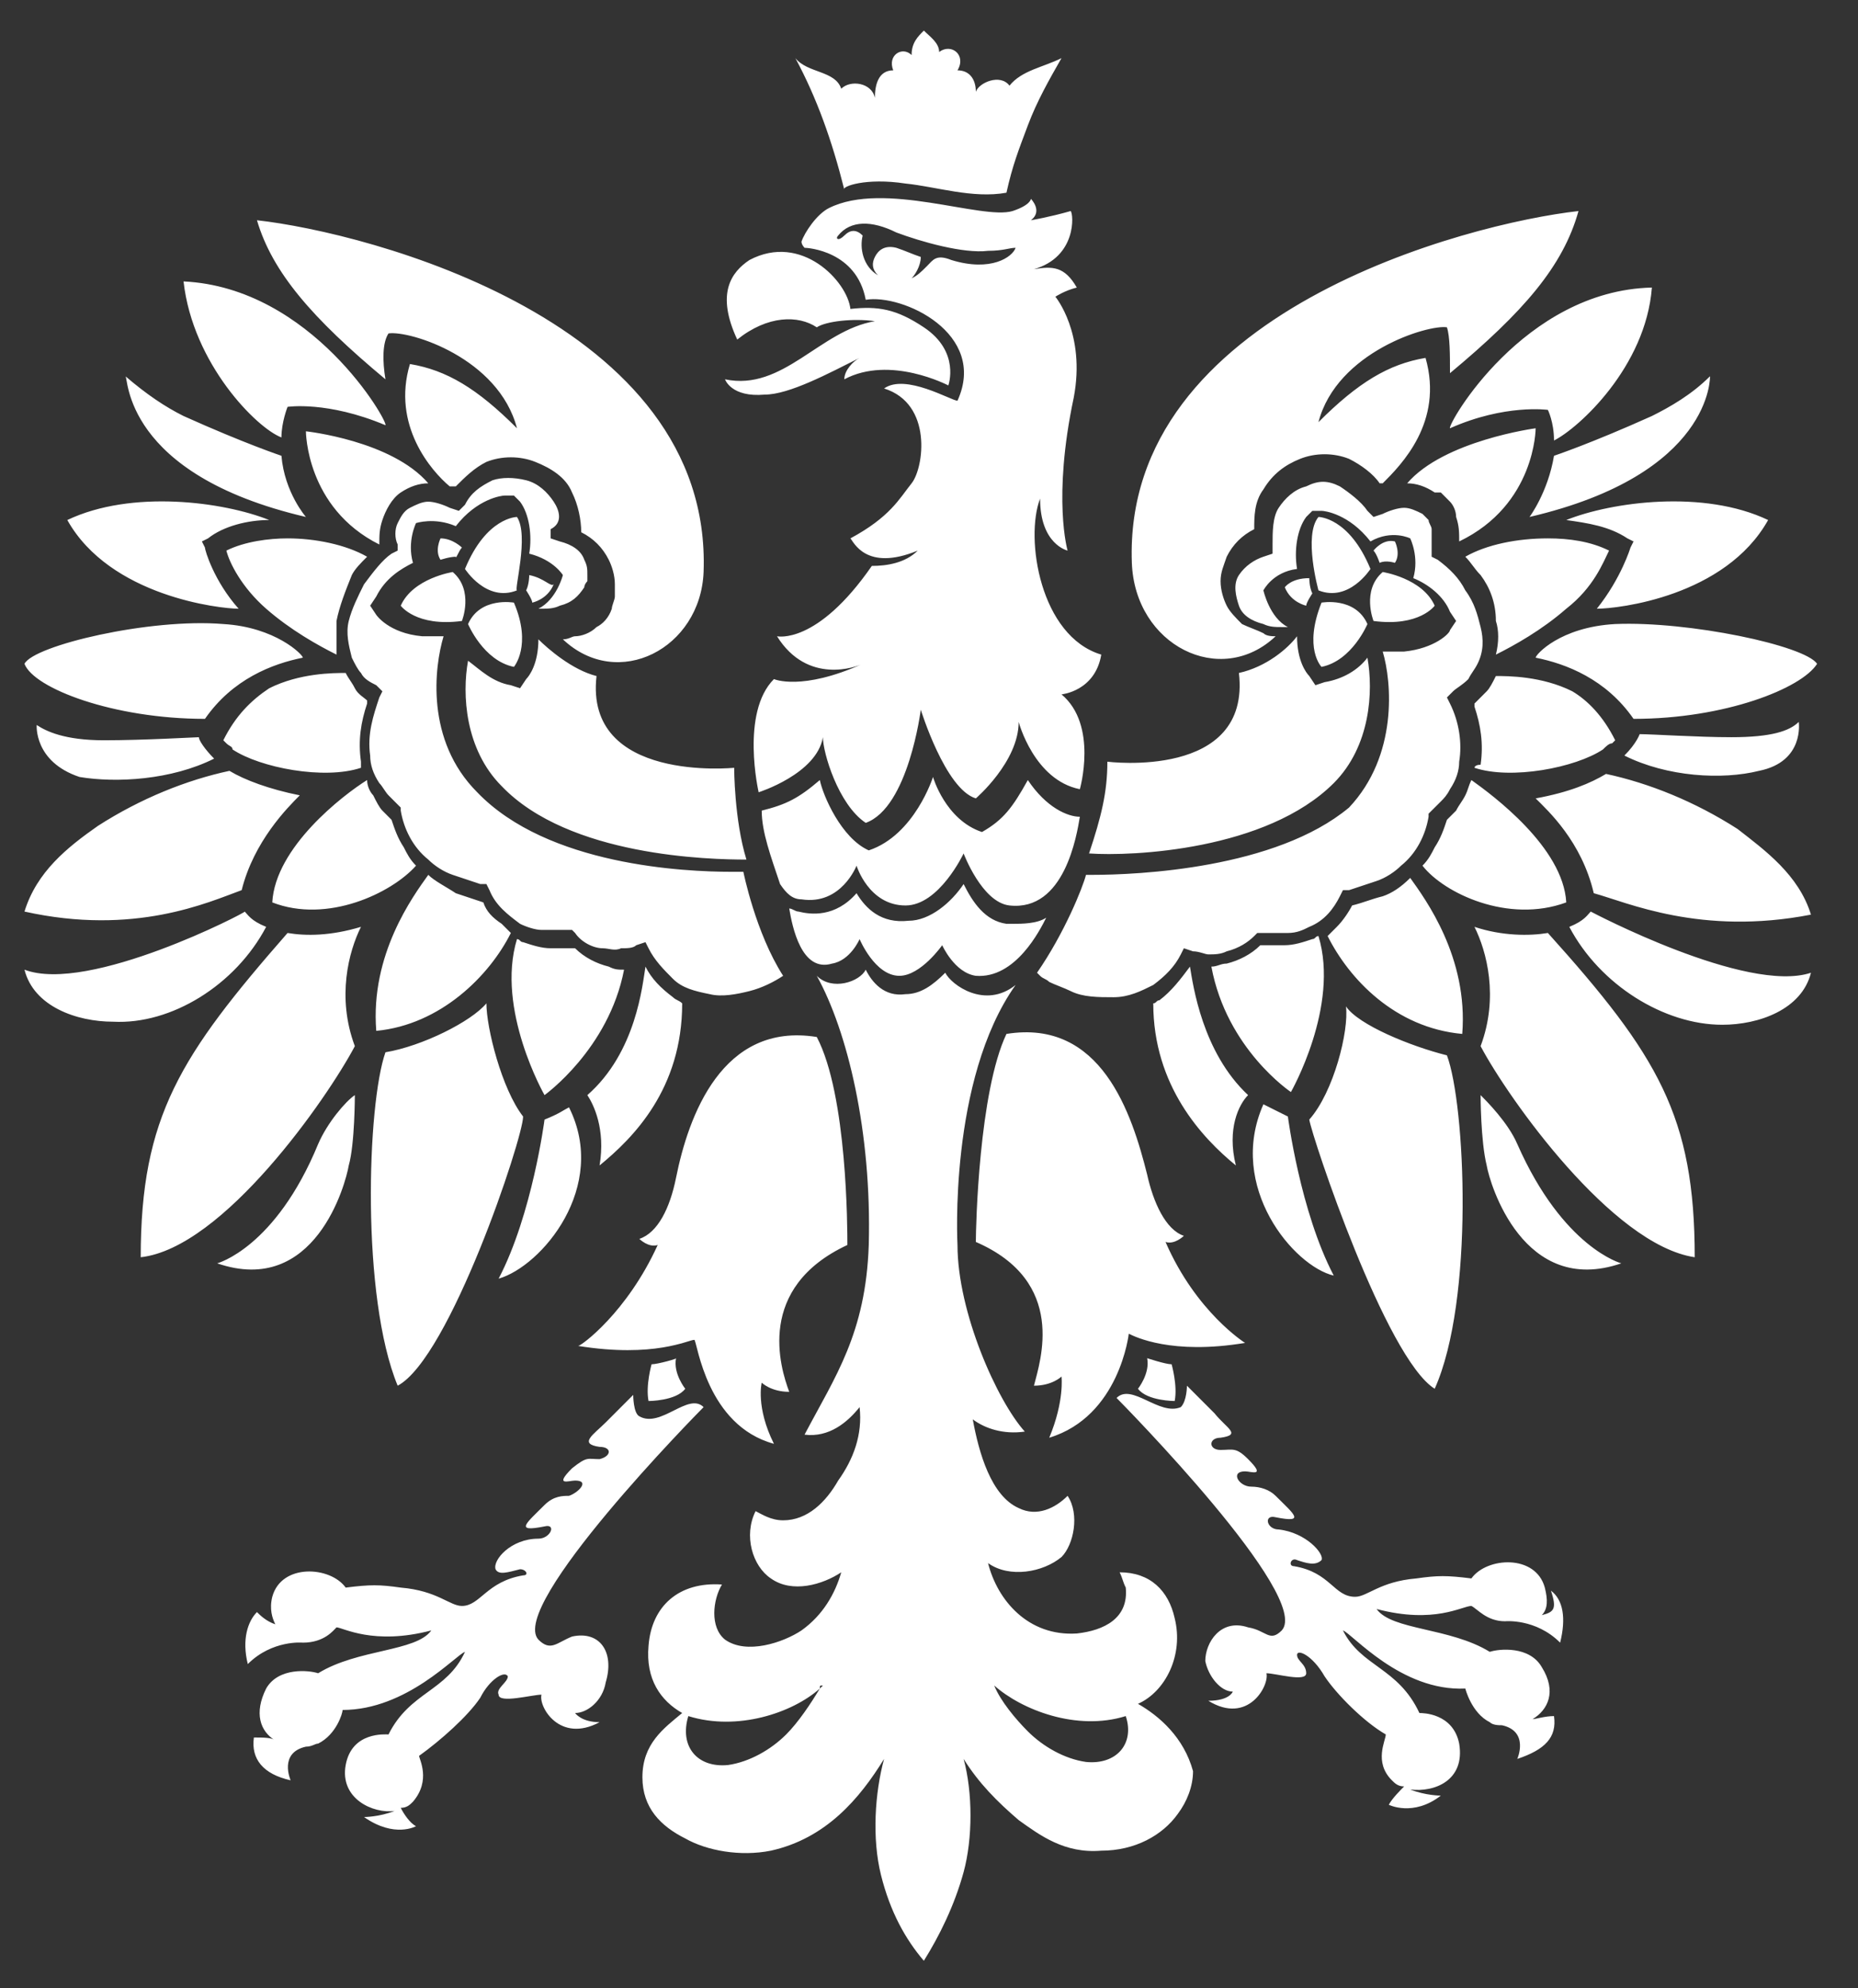 <svg width="57" height="61" viewBox="0 0 57 61" fill="none" xmlns="http://www.w3.org/2000/svg">
<rect x="0" y="0" width="57" height="61" fill="#333333" stroke="none"/>
<path d="M40.917 24.025C42.043 22.898 42.137 21.209 41.95 20.177C41.668 20.552 41.199 20.834 40.636 20.928L40.354 21.022L40.166 20.74C40.072 20.646 39.791 20.271 39.791 19.52C39.509 19.895 38.852 20.459 38.008 20.646C38.383 23.931 33.972 23.368 33.972 23.368C33.972 24.306 33.785 25.057 33.41 26.183C34.723 26.277 38.852 26.089 40.917 24.025ZM39.134 19.52C39.04 19.52 38.852 19.52 38.759 19.426C38.571 19.332 38.289 19.238 38.102 19.145C37.914 18.957 37.726 18.769 37.633 18.582C37.539 18.394 37.445 18.112 37.445 17.831C37.445 17.549 37.539 17.362 37.633 17.08C37.82 16.705 38.102 16.423 38.477 16.235C38.477 15.86 38.477 15.391 38.759 15.015C39.04 14.546 39.416 14.265 39.885 14.077C40.354 13.889 40.917 13.889 41.386 14.077C41.762 14.265 42.137 14.546 42.325 14.828H42.419C42.982 14.265 44.296 12.951 43.733 10.98C42.606 11.168 41.668 11.731 40.448 12.951C41.011 10.792 43.826 9.948 44.389 10.042C44.483 10.323 44.483 10.886 44.483 11.449C46.736 9.572 47.956 8.165 48.425 6.475C45.046 6.851 34.442 9.572 34.723 17.268C34.817 19.802 37.445 21.115 39.134 19.52ZM41.48 27.779C41.386 27.966 41.199 28.248 41.011 28.435C40.917 28.529 40.823 28.623 40.729 28.717C41.386 30.031 42.794 31.532 44.859 31.72C45.046 29.374 43.733 27.591 43.263 26.934C42.982 27.215 42.7 27.403 42.419 27.497C42.043 27.591 41.856 27.685 41.48 27.779ZM44.483 13.139C46.172 12.388 47.486 12.575 47.486 12.575C47.486 12.575 47.674 12.951 47.674 13.514C48.425 13.139 50.489 11.262 50.677 8.822C46.736 8.915 44.389 13.045 44.483 13.139ZM43.169 14.828C43.451 14.828 43.733 14.922 44.014 15.109H44.108H44.202C44.202 15.109 44.202 15.109 44.296 15.203C44.389 15.297 44.389 15.297 44.483 15.391C44.577 15.485 44.671 15.672 44.671 15.86C44.765 16.142 44.765 16.329 44.765 16.611C47.111 15.485 47.111 13.139 47.111 13.139C47.111 13.139 44.296 13.514 43.169 14.828ZM39.416 18.018C39.603 18.488 40.072 18.582 40.072 18.582C40.072 18.488 40.26 18.206 40.26 18.206C40.166 18.018 40.166 17.737 40.166 17.737C39.603 17.737 39.416 18.018 39.416 18.018ZM49.363 16.892C48.8 16.611 48.143 16.517 47.486 16.517C46.548 16.517 45.609 16.705 44.953 17.08C45.14 17.268 45.234 17.455 45.422 17.643C45.703 18.018 45.891 18.488 45.891 19.051C45.985 19.332 45.985 19.708 45.891 20.083C46.454 19.802 47.299 19.332 48.05 18.675C48.894 18.018 49.176 17.268 49.363 16.892ZM45.234 23.555C46.36 23.931 48.331 23.555 49.176 22.992C49.269 22.898 49.363 22.805 49.457 22.805L49.551 22.711C49.176 21.96 48.706 21.491 48.237 21.209C47.299 20.74 46.266 20.74 45.891 20.74C45.797 20.928 45.703 21.115 45.609 21.209C45.516 21.303 45.422 21.397 45.234 21.585V21.678C45.422 22.242 45.516 22.805 45.422 23.462C45.234 23.462 45.234 23.555 45.234 23.555ZM48.05 27.685C47.956 25.995 45.797 24.4 45.14 23.931C45.046 24.119 45.046 24.212 44.953 24.4C44.859 24.588 44.765 24.682 44.671 24.869C44.577 24.963 44.483 25.057 44.389 25.151C44.296 25.432 44.202 25.714 44.014 25.995C43.92 26.183 43.826 26.371 43.639 26.558C44.296 27.403 46.266 28.342 48.05 27.685ZM36.506 29.655C36.225 30.031 35.943 30.406 35.568 30.688C35.474 30.688 35.474 30.782 35.38 30.782C35.38 33.315 36.882 34.911 37.914 35.755C37.633 34.629 38.008 33.879 38.289 33.597C36.882 32.283 36.6 30.218 36.506 29.655ZM47.674 13.983C47.486 15.109 46.923 15.86 46.923 15.86C52.554 14.546 52.46 11.543 52.46 11.543C51.897 12.106 51.24 12.482 50.677 12.763C48.8 13.608 47.674 13.983 47.674 13.983ZM40.917 39.134C39.885 37.163 39.51 34.254 39.51 34.254C39.134 34.066 38.946 33.972 38.759 33.879C37.633 36.412 39.697 38.852 40.917 39.134ZM39.603 33.503C39.603 33.503 41.105 30.875 40.448 28.717C40.354 28.717 40.354 28.811 40.26 28.811C39.979 28.905 39.697 28.998 39.416 28.998C39.134 28.998 38.946 28.998 38.665 28.998C38.383 29.28 38.008 29.468 37.633 29.562C37.445 29.562 37.351 29.655 37.163 29.655C37.633 32.189 39.603 33.503 39.603 33.503ZM48.05 15.954C48.706 16.048 49.363 16.142 49.926 16.517L50.114 16.611L50.02 16.799C50.02 16.799 49.739 17.737 48.988 18.675C49.645 18.675 52.929 18.3 54.243 15.954C52.273 15.015 49.457 15.391 48.05 15.954ZM55.557 28.06C55.182 26.84 54.149 26.089 53.305 25.432C51.991 24.588 50.583 24.025 49.27 23.743C48.8 24.025 48.143 24.306 47.111 24.494C47.486 24.869 48.519 25.808 48.894 27.403C49.926 27.685 52.179 28.717 55.557 28.06ZM55.182 22.148C54.9 22.429 54.337 22.617 53.117 22.617C52.085 22.617 50.677 22.523 50.302 22.523C50.302 22.523 50.208 22.805 49.833 23.18C51.146 23.837 52.836 23.931 53.962 23.649C55.369 23.368 55.182 22.148 55.182 22.148ZM33.503 26.84C33.41 26.84 33.41 26.84 33.316 26.84C33.222 27.215 32.659 28.623 31.814 29.843L31.908 29.937C32.002 30.031 32.096 30.031 32.189 30.125C32.377 30.218 32.659 30.312 32.846 30.406C33.222 30.594 33.691 30.594 34.16 30.594C34.629 30.594 35.005 30.406 35.38 30.218C35.756 29.937 36.037 29.655 36.225 29.28L36.319 29.092L36.6 29.186C36.788 29.186 36.976 29.28 37.069 29.28C37.257 29.28 37.445 29.28 37.633 29.186C38.008 29.092 38.289 28.905 38.477 28.717L38.571 28.623H38.759C38.946 28.623 39.228 28.623 39.51 28.623C39.791 28.623 39.979 28.529 40.166 28.435C40.636 28.248 40.917 27.872 41.105 27.497L41.199 27.309H41.386C41.668 27.215 41.95 27.122 42.231 27.028C42.513 26.934 42.794 26.746 42.982 26.558C43.451 26.183 43.733 25.62 43.826 25.057V24.963L43.92 24.869C44.014 24.775 44.108 24.682 44.202 24.588C44.296 24.494 44.389 24.4 44.483 24.212C44.671 23.931 44.765 23.649 44.765 23.368C44.859 22.805 44.765 22.148 44.483 21.585L44.389 21.397L44.577 21.209C44.671 21.115 44.859 21.022 45.046 20.834C45.14 20.646 45.234 20.552 45.328 20.365C45.516 19.989 45.516 19.614 45.422 19.238C45.328 18.863 45.234 18.488 44.953 18.112C44.765 17.737 44.483 17.455 44.108 17.174L43.92 17.08V16.892C43.92 16.611 43.92 16.423 43.92 16.235C43.92 16.142 43.826 16.048 43.826 15.954L43.733 15.86C43.733 15.86 43.733 15.86 43.639 15.766C43.451 15.672 43.263 15.579 43.076 15.579C42.888 15.579 42.606 15.672 42.419 15.766L42.137 15.86L41.95 15.672C41.762 15.391 41.386 15.109 41.105 14.922C40.729 14.734 40.448 14.734 40.072 14.922C39.697 15.015 39.416 15.297 39.228 15.579C39.04 15.86 39.04 16.329 39.04 16.705V16.986L38.759 17.08C38.477 17.174 38.196 17.362 38.008 17.643C37.82 17.925 37.914 18.3 38.008 18.582C38.102 18.863 38.383 19.051 38.759 19.145C38.946 19.238 39.134 19.238 39.322 19.238C39.416 19.238 39.416 19.238 39.51 19.238C38.946 18.957 38.759 18.112 38.759 18.112C38.759 18.112 39.04 17.549 39.791 17.455C39.697 16.892 39.791 16.235 40.072 15.86L40.26 15.672H40.542C40.636 15.672 41.386 15.766 42.043 16.611C42.7 16.235 43.263 16.517 43.263 16.517C43.263 16.517 43.545 17.08 43.357 17.737C43.826 17.925 44.296 18.3 44.483 18.769L44.671 19.051L44.483 19.332C44.483 19.426 44.014 19.895 43.076 19.989C42.888 19.989 42.606 19.989 42.419 19.989C42.7 20.928 42.888 23.18 41.386 24.775C39.134 26.652 34.911 26.84 33.503 26.84ZM49.551 19.145C47.862 19.238 47.111 20.083 47.111 20.177C48.05 20.365 49.269 20.834 50.114 22.054C52.929 22.054 55.276 21.115 55.745 20.365C55.369 19.802 51.803 19.051 49.551 19.145ZM45.234 28.435C45.609 29.186 45.985 30.594 45.422 32.095C46.266 33.691 49.457 38.195 51.991 38.571C51.991 34.254 50.865 32.377 47.486 28.623C46.923 28.717 46.079 28.717 45.234 28.435ZM48.8 27.966C48.706 28.06 48.612 28.248 48.143 28.435C49.082 30.218 51.053 31.439 52.836 31.439C53.962 31.439 55.276 30.969 55.557 29.843C53.586 30.5 48.8 27.966 48.8 27.966ZM46.548 35.099C46.266 34.442 45.609 33.785 45.422 33.597C45.422 33.597 45.422 35.005 45.609 35.755C45.703 36.319 46.736 39.791 49.739 38.758C49.739 38.758 47.956 38.289 46.548 35.099ZM42.794 17.268C42.982 16.986 42.794 16.611 42.794 16.611C42.419 16.517 42.137 16.892 42.137 16.892C42.231 16.986 42.325 17.268 42.325 17.268C42.513 17.174 42.794 17.268 42.794 17.268ZM44.014 42.606C45.234 39.885 44.953 33.879 44.389 32.377C43.263 32.095 41.668 31.439 41.292 30.875C41.386 31.626 40.917 33.503 40.166 34.348C40.26 34.911 42.513 41.668 44.014 42.606ZM40.542 18.488C39.979 19.895 40.542 20.459 40.542 20.459C41.48 20.271 41.95 19.145 41.95 19.145C41.574 18.3 40.542 18.488 40.542 18.488ZM44.014 18.582C43.639 17.737 42.419 17.549 42.419 17.549C41.762 18.112 42.137 19.051 42.137 19.051C43.545 19.238 44.014 18.582 44.014 18.582ZM40.448 15.86C39.979 16.423 40.448 18.112 40.448 18.112C41.386 18.488 42.043 17.455 42.043 17.455C41.386 15.86 40.448 15.86 40.448 15.86ZM25.996 38.195C25.996 37.726 25.996 33.597 25.057 31.814C22.148 31.345 21.116 34.254 20.74 36.131C20.552 37.069 20.177 37.82 19.614 38.008C19.614 38.008 19.896 38.289 20.177 38.195C19.239 40.26 17.831 41.292 17.737 41.292C20.083 41.668 21.116 41.105 21.303 41.105C21.397 41.199 21.679 43.732 23.743 44.295C23.18 43.169 23.368 42.419 23.368 42.419C23.368 42.419 23.649 42.7 24.212 42.7C23.931 41.949 23.18 39.509 25.996 38.195ZM17.549 50.208C17.08 50.395 16.892 50.677 16.517 50.302C15.579 49.269 21.397 43.357 21.585 43.169C21.116 42.7 20.271 43.826 19.614 43.451C19.426 43.357 19.426 42.794 19.426 42.794C19.426 42.794 18.769 43.451 18.582 43.639C18.206 44.014 17.737 44.295 18.394 44.389C18.77 44.389 18.77 44.671 18.394 44.765C18.019 44.765 18.019 44.671 17.549 45.046C16.986 45.609 17.456 45.422 17.643 45.422C18.113 45.422 17.737 45.797 17.456 45.891C17.268 45.891 16.986 45.891 16.705 46.172C16.142 46.735 15.766 47.017 16.705 46.829C17.08 46.735 16.892 47.205 16.517 47.205C15.672 47.205 15.11 47.862 15.203 48.143C15.297 48.331 15.579 48.237 15.954 48.143C16.142 48.143 16.236 48.331 16.048 48.331C14.922 48.519 14.734 49.269 14.171 49.269C13.796 49.269 13.42 48.8 12.294 48.706C11.637 48.612 11.356 48.612 10.605 48.706C10.136 48.049 8.634 47.955 8.353 48.988C8.259 49.363 8.353 49.645 8.446 49.832C8.165 49.739 7.977 49.551 7.883 49.457C7.602 49.739 7.414 50.302 7.602 51.052C8.353 50.302 9.291 50.395 9.291 50.395C9.948 50.395 10.229 50.02 10.323 49.926C10.511 49.926 11.45 50.489 13.232 50.02C12.763 50.677 10.98 50.583 9.76 51.334C9.479 51.24 8.54 51.146 8.165 51.803C7.789 52.554 7.977 53.117 8.446 53.398C8.353 53.305 8.071 53.305 7.789 53.305C7.696 53.962 8.071 54.431 8.916 54.618C8.916 54.618 8.54 53.774 9.385 53.586C9.573 53.586 9.666 53.492 9.76 53.492C10.323 53.211 10.511 52.554 10.511 52.46C12.482 52.46 13.983 50.771 14.265 50.677C13.702 51.897 12.576 51.897 11.919 53.211C11.825 53.211 10.793 53.117 10.605 54.149C10.417 55.182 11.449 55.651 12.106 55.557C11.637 55.745 11.168 55.745 11.168 55.745C12.106 56.402 12.763 56.026 12.763 56.026C12.576 55.932 12.388 55.651 12.294 55.463C12.482 55.463 12.576 55.369 12.669 55.275C13.232 54.618 12.857 53.962 12.857 53.868C13.514 53.398 14.359 52.648 14.734 52.085C15.016 51.522 15.485 51.24 15.579 51.428C15.579 51.615 15.203 51.803 15.297 51.991C15.297 52.272 16.329 51.991 16.611 51.991C16.517 52.366 17.174 53.492 18.394 52.835C17.831 52.835 17.643 52.554 17.643 52.554C18.019 52.554 18.488 52.178 18.582 51.615C18.863 50.677 18.394 50.02 17.549 50.208ZM19.989 41.855C19.989 41.855 19.802 42.512 19.896 42.982C19.896 42.982 20.74 42.982 21.022 42.606C21.022 42.606 20.646 42.137 20.74 41.668C20.834 41.668 20.177 41.855 19.989 41.855ZM29.186 7.977C28.717 7.789 28.623 7.977 28.436 8.165C28.248 8.352 28.154 8.446 27.966 8.54C28.06 8.446 28.248 8.165 28.248 7.883C27.966 7.789 27.779 7.695 27.497 7.602C27.122 7.508 26.934 7.695 26.84 7.883C26.746 8.071 26.746 8.258 26.934 8.446C26.465 8.165 26.371 7.602 26.465 7.226C26.277 7.038 26.09 7.038 25.902 7.226C25.714 7.414 25.62 7.32 25.714 7.226C26.089 6.757 26.746 6.757 27.497 7.132C28.248 7.414 29.562 7.789 30.312 7.695C30.782 7.695 30.97 7.602 31.157 7.602C31.063 7.883 30.406 8.352 29.186 7.977ZM31.626 6.1C31.626 6.1 31.626 6.288 31.063 6.475C30.125 6.757 27.122 5.537 25.433 6.382C25.057 6.569 24.682 7.132 24.588 7.414C24.588 7.508 24.682 7.602 24.682 7.602C24.776 7.602 26.277 7.695 26.559 9.197C27.685 9.009 30.312 10.229 29.374 12.294C29.186 12.294 27.779 11.449 27.122 11.918C28.623 12.388 28.342 14.358 27.966 14.828C27.591 15.297 27.309 15.86 26.089 16.517C26.183 16.611 26.559 17.549 28.154 16.892C27.779 17.268 27.216 17.362 26.746 17.362C25.057 19.802 23.837 19.52 23.837 19.52C24.776 21.022 26.277 20.459 26.465 20.365C24.588 21.209 23.743 20.834 23.743 20.834C22.711 21.866 23.274 24.306 23.274 24.306C23.274 24.306 25.057 23.743 25.245 22.617C25.245 23.086 25.714 24.682 26.559 25.245C27.872 24.775 28.248 21.772 28.248 21.772C28.248 21.772 28.999 24.212 29.937 24.494C29.937 24.494 31.251 23.368 31.251 22.148C31.251 22.148 31.72 23.931 33.128 24.212C33.128 24.212 33.691 22.242 32.565 21.303C32.565 21.303 33.597 21.209 33.785 20.083C31.908 19.52 31.439 16.517 31.908 15.297C31.908 16.705 32.752 16.892 32.752 16.892C32.752 16.892 32.283 15.297 32.94 12.2C33.316 10.229 32.377 9.103 32.377 9.103C32.377 9.103 32.659 8.915 33.034 8.822C32.659 8.165 32.283 8.165 31.72 8.258C33.034 7.883 32.94 6.569 32.846 6.475C32.189 6.663 31.626 6.757 31.626 6.757C32.002 6.475 31.626 6.1 31.626 6.1ZM10.886 32.095C10.323 30.594 10.699 29.186 11.074 28.435C10.136 28.717 9.385 28.717 8.822 28.623C5.537 32.377 4.317 34.254 4.317 38.571C6.851 38.289 10.042 33.691 10.886 32.095ZM10.699 35.755C10.886 35.099 10.886 33.597 10.886 33.597C10.605 33.785 10.042 34.442 9.76 35.099C8.446 38.289 6.663 38.758 6.663 38.758C9.666 39.791 10.605 36.319 10.699 35.755ZM7.32 18.675C6.569 17.831 6.288 16.892 6.288 16.799L6.194 16.611L6.382 16.517C6.851 16.142 7.602 15.954 8.259 15.954C6.851 15.391 4.036 15.015 2.065 15.954C3.379 18.3 6.757 18.675 7.32 18.675ZM8.634 13.42C8.634 12.951 8.822 12.482 8.822 12.482C8.822 12.482 10.042 12.294 11.825 13.045C11.919 12.951 9.573 8.822 5.631 8.634C5.913 11.168 7.883 13.139 8.634 13.42ZM9.385 15.86C9.385 15.86 8.728 15.109 8.634 13.983C8.634 13.983 7.508 13.608 5.631 12.763C5.068 12.482 4.505 12.106 3.848 11.543C3.942 11.543 3.754 14.546 9.385 15.86ZM8.165 28.435C7.696 28.248 7.602 28.06 7.508 27.966C7.602 27.966 2.722 30.5 0.751 29.749C1.033 30.875 2.346 31.345 3.473 31.345C5.256 31.439 7.226 30.218 8.165 28.435ZM6.288 22.054C7.133 20.834 8.353 20.365 9.291 20.177C9.291 20.083 8.446 19.238 6.851 19.145C4.599 18.957 1.033 19.802 0.751 20.365C1.033 21.115 3.473 22.054 6.288 22.054ZM11.825 11.637C11.731 11.074 11.731 10.511 11.919 10.229C12.576 10.135 15.297 10.98 15.86 13.139C14.64 11.918 13.702 11.355 12.576 11.168C12.012 13.045 13.232 14.452 13.796 14.922C13.796 14.922 13.889 14.922 13.983 14.922C14.265 14.64 14.546 14.358 14.922 14.171C15.391 13.983 15.954 13.983 16.423 14.171C16.892 14.358 17.362 14.64 17.549 15.109C17.737 15.485 17.831 15.954 17.831 16.329C18.206 16.517 18.488 16.799 18.676 17.174C18.769 17.362 18.863 17.643 18.863 17.925C18.863 18.018 18.863 18.018 18.863 18.112C18.863 18.206 18.863 18.206 18.863 18.3C18.863 18.394 18.769 18.582 18.769 18.675C18.676 18.957 18.488 19.145 18.3 19.238C18.113 19.426 17.831 19.52 17.643 19.52C17.549 19.52 17.456 19.614 17.268 19.614C18.957 21.209 21.491 19.895 21.585 17.549C21.866 9.854 11.262 7.132 7.883 6.757C8.353 8.352 9.573 9.76 11.825 11.637ZM18.3 20.74C17.549 20.552 16.799 19.895 16.517 19.614C16.517 20.365 16.236 20.74 16.142 20.834L15.954 21.115L15.672 21.022C15.11 20.928 14.734 20.552 14.359 20.271C14.171 21.303 14.265 22.992 15.391 24.119C17.456 26.277 21.773 26.371 22.899 26.371C22.523 25.151 22.523 23.555 22.523 23.555C22.523 23.555 17.925 24.025 18.3 20.74ZM10.323 20.083C10.323 19.989 10.323 19.895 10.323 19.802C10.323 19.708 10.323 19.52 10.323 19.426C10.323 19.332 10.323 19.145 10.323 19.051C10.417 18.582 10.605 18.112 10.793 17.643C10.886 17.455 11.074 17.268 11.262 17.08C10.605 16.705 9.666 16.517 8.822 16.517C8.259 16.517 7.508 16.611 6.945 16.892C7.039 17.268 7.414 18.018 8.165 18.675C8.916 19.332 9.76 19.802 10.323 20.083ZM20.928 30.782C20.834 30.688 20.74 30.688 20.646 30.594C20.271 30.312 19.989 30.031 19.802 29.655C19.708 30.218 19.52 32.283 18.019 33.597C18.206 33.879 18.582 34.629 18.394 35.755C19.426 34.911 20.928 33.409 20.928 30.782ZM17.643 29.092C17.362 29.092 17.174 29.092 16.892 29.092C16.611 29.092 16.329 28.998 16.048 28.905C15.954 28.905 15.954 28.811 15.86 28.811C15.203 30.969 16.705 33.597 16.705 33.597C16.705 33.597 18.676 32.189 19.145 29.749C18.957 29.749 18.863 29.749 18.676 29.655C18.3 29.562 17.925 29.374 17.643 29.092ZM7.414 27.309C7.789 25.808 8.822 24.775 9.197 24.4C8.259 24.212 7.508 23.931 7.039 23.649C5.725 23.931 4.317 24.494 3.003 25.338C2.065 25.995 1.126 26.746 0.751 27.966C4.129 28.717 6.382 27.685 7.414 27.309ZM6.569 23.274C6.288 22.992 6.1 22.711 6.1 22.617C6.006 22.617 4.411 22.711 3.191 22.711C1.971 22.711 1.408 22.429 1.126 22.242C1.126 22.242 1.033 23.368 2.44 23.837C3.566 24.025 5.256 23.931 6.569 23.274ZM16.986 15.391C16.799 15.109 16.517 14.828 16.142 14.734C15.766 14.64 15.391 14.64 15.11 14.734C14.734 14.922 14.453 15.109 14.265 15.485L14.077 15.672L13.796 15.579C13.608 15.485 13.326 15.391 13.139 15.391C12.951 15.391 12.763 15.485 12.576 15.579C12.388 15.672 12.294 15.86 12.2 16.048C12.106 16.235 12.106 16.517 12.2 16.705V16.892L12.012 16.986C11.731 17.174 11.449 17.549 11.168 17.925C10.98 18.3 10.793 18.675 10.699 19.051C10.605 19.426 10.699 19.802 10.793 20.177C10.886 20.365 10.98 20.552 11.074 20.646C11.168 20.834 11.356 20.928 11.543 21.022L11.731 21.209L11.637 21.397C11.449 21.96 11.262 22.523 11.356 23.18C11.356 23.462 11.449 23.743 11.637 24.025C11.731 24.119 11.825 24.306 11.919 24.4C12.012 24.494 12.106 24.588 12.2 24.682L12.294 24.775V24.869C12.388 25.432 12.669 25.995 13.139 26.371C13.326 26.558 13.608 26.746 13.889 26.84C14.171 26.934 14.453 27.028 14.734 27.122H14.922L15.016 27.309C15.203 27.779 15.579 28.06 15.954 28.342C16.142 28.435 16.423 28.529 16.611 28.529C16.892 28.529 17.08 28.529 17.362 28.529H17.549L17.643 28.623C17.831 28.905 18.206 29.092 18.488 29.092C18.676 29.092 18.863 29.186 19.051 29.092C19.239 29.092 19.426 29.092 19.52 28.998L19.802 28.905L19.896 29.092C20.083 29.468 20.365 29.749 20.646 30.031C20.928 30.312 21.303 30.406 21.773 30.5C22.148 30.594 22.617 30.5 22.992 30.406C23.368 30.312 23.743 30.125 24.025 29.937C23.18 28.623 22.805 26.746 22.805 26.746C22.805 26.746 22.805 26.746 22.711 26.746C22.617 26.746 22.523 26.746 22.429 26.746C21.022 26.746 16.799 26.558 14.64 24.306C13.045 22.711 13.326 20.459 13.608 19.52C13.42 19.52 13.139 19.52 12.951 19.52C11.919 19.426 11.543 18.863 11.543 18.863L11.356 18.582L11.543 18.3C11.825 17.737 12.294 17.455 12.669 17.268C12.482 16.611 12.763 16.048 12.763 16.048C12.763 16.048 13.326 15.86 13.983 16.142C14.64 15.297 15.391 15.203 15.485 15.203H15.766L15.954 15.391C16.236 15.766 16.329 16.423 16.236 16.986C16.986 17.174 17.268 17.643 17.268 17.643C17.268 17.643 17.08 18.394 16.517 18.675H16.611C16.799 18.675 16.986 18.675 17.174 18.582C17.549 18.488 17.737 18.3 17.925 18.018C17.925 17.925 18.019 17.831 18.019 17.831V17.737V17.643C18.019 17.455 18.019 17.362 17.925 17.174C17.831 16.892 17.549 16.705 17.174 16.611L16.892 16.517V16.235C17.268 16.048 17.174 15.672 16.986 15.391ZM16.048 34.254C15.391 33.409 14.922 31.532 14.922 30.782C14.453 31.345 12.951 32.095 11.825 32.283C11.262 33.879 11.074 39.791 12.2 42.512C13.796 41.668 16.048 34.911 16.048 34.254ZM17.456 33.972C17.268 34.066 17.174 34.16 16.705 34.348C16.705 34.348 16.329 37.257 15.297 39.228C16.611 38.852 18.676 36.412 17.456 33.972ZM12.763 26.558C12.576 26.371 12.482 26.183 12.388 25.995C12.2 25.714 12.106 25.432 12.012 25.151C11.919 25.057 11.825 24.963 11.731 24.869C11.637 24.775 11.543 24.588 11.45 24.4C11.356 24.306 11.262 24.119 11.262 23.931C10.511 24.4 8.446 25.995 8.353 27.685C10.042 28.342 12.012 27.403 12.763 26.558ZM14.828 27.685C14.546 27.591 14.265 27.497 13.983 27.403C13.702 27.215 13.326 27.028 13.139 26.84C12.669 27.497 11.356 29.28 11.543 31.626C13.514 31.439 15.016 29.937 15.672 28.623C15.579 28.529 15.485 28.435 15.391 28.342C15.109 28.154 14.922 27.966 14.828 27.685ZM6.851 22.711L6.945 22.805C7.039 22.898 7.133 22.898 7.133 22.992C7.977 23.555 9.948 23.931 11.074 23.555C11.074 23.462 11.074 23.462 11.074 23.368C10.98 22.711 11.074 22.148 11.262 21.585V21.491C11.168 21.397 10.98 21.303 10.886 21.115C10.793 20.928 10.699 20.834 10.605 20.646C10.229 20.646 9.197 20.646 8.259 21.115C7.696 21.491 7.226 21.96 6.851 22.711ZM9.385 13.232C9.385 13.232 9.385 15.579 11.637 16.705C11.637 16.423 11.637 16.235 11.731 15.954C11.825 15.672 12.012 15.297 12.294 15.109C12.576 14.922 12.857 14.828 13.139 14.828C12.012 13.514 9.385 13.232 9.385 13.232ZM16.236 17.643C16.236 17.643 16.236 17.925 16.142 18.112C16.142 18.112 16.329 18.394 16.329 18.488C16.329 18.488 16.799 18.394 16.986 17.925C16.892 18.018 16.705 17.737 16.236 17.643ZM14.359 19.145C14.359 19.145 14.828 20.271 15.766 20.459C15.766 20.459 16.329 19.802 15.766 18.488C15.766 18.488 14.734 18.3 14.359 19.145ZM15.86 15.86C15.86 15.86 14.922 15.86 14.265 17.455C14.265 17.455 14.922 18.488 15.86 18.112C15.766 18.112 16.236 16.423 15.86 15.86ZM14.171 16.799C14.171 16.799 13.889 16.517 13.514 16.517C13.514 16.517 13.326 16.892 13.514 17.174C13.514 17.174 13.796 17.08 13.983 17.08C13.983 17.174 14.077 16.892 14.171 16.799ZM12.294 18.582C12.294 18.582 12.763 19.238 14.171 19.051C14.171 19.051 14.546 18.112 13.889 17.549C13.889 17.549 12.669 17.737 12.294 18.582ZM47.299 49.551C47.486 49.363 47.486 49.082 47.392 48.706C47.111 47.674 45.609 47.768 45.14 48.425C44.389 48.331 44.108 48.331 43.451 48.425C42.325 48.519 41.949 48.988 41.574 48.988C40.917 48.988 40.823 48.237 39.697 48.049C39.509 48.049 39.603 47.768 39.791 47.862C40.072 47.955 40.354 48.049 40.542 47.862C40.636 47.674 40.072 47.017 39.228 46.923C38.852 46.923 38.759 46.454 39.134 46.548C40.072 46.735 39.697 46.454 39.134 45.891C38.946 45.703 38.665 45.609 38.383 45.609C38.008 45.609 37.726 45.14 38.196 45.14C38.383 45.14 38.852 45.328 38.289 44.765C37.914 44.389 37.82 44.483 37.445 44.483C37.069 44.483 37.069 44.108 37.445 44.108C38.102 44.014 37.633 43.826 37.257 43.357C37.069 43.169 36.413 42.512 36.413 42.512C36.413 42.512 36.413 42.982 36.225 43.169C35.568 43.451 34.723 42.419 34.254 42.888C34.442 43.075 40.26 48.988 39.322 50.02C38.946 50.395 38.852 50.02 38.289 49.926C37.445 49.645 36.976 50.395 36.976 50.959C37.069 51.428 37.445 51.897 37.82 51.897C37.82 51.897 37.726 52.178 37.069 52.178C38.289 52.929 38.946 51.709 38.852 51.334C39.134 51.334 40.072 51.615 40.072 51.334C40.072 51.052 39.791 50.959 39.791 50.771C39.791 50.583 40.26 50.771 40.636 51.428C41.011 51.991 41.856 52.835 42.513 53.211C42.513 53.398 42.137 54.055 42.7 54.618C42.794 54.712 42.888 54.806 43.076 54.806C42.982 54.9 42.7 55.182 42.606 55.369C42.606 55.369 43.357 55.745 44.202 55.088C44.202 55.088 43.733 55.088 43.263 54.9C44.014 54.994 44.953 54.618 44.765 53.492C44.577 52.554 43.639 52.554 43.545 52.554C42.888 51.146 41.762 51.146 41.199 50.02C41.48 50.114 42.982 51.897 44.953 51.803C44.953 51.803 45.14 52.554 45.703 52.835C45.797 52.929 45.985 52.929 46.079 52.929C46.923 53.117 46.548 53.962 46.548 53.962C47.392 53.68 47.768 53.305 47.674 52.648C47.392 52.648 47.111 52.742 47.017 52.742C47.486 52.46 47.768 51.897 47.299 51.146C46.923 50.489 45.985 50.583 45.703 50.677C44.483 49.926 42.7 50.02 42.231 49.363C44.014 49.832 44.859 49.269 45.14 49.269C45.328 49.363 45.609 49.739 46.172 49.739C46.172 49.739 47.111 49.645 47.862 50.395C48.049 49.645 47.956 49.082 47.58 48.8C47.768 49.363 47.674 49.457 47.299 49.551ZM38.196 41.199C38.196 41.199 36.694 40.26 35.756 38.102C36.037 38.195 36.319 37.914 36.319 37.914C35.756 37.726 35.38 36.882 35.193 36.037C34.723 34.16 33.785 31.251 30.876 31.72C30.031 33.503 29.937 37.632 29.937 38.102C32.752 39.322 31.908 41.762 31.72 42.512C32.283 42.512 32.565 42.231 32.565 42.231C32.565 42.231 32.659 42.982 32.189 44.108C34.348 43.451 34.629 40.917 34.629 40.917C34.817 41.011 35.943 41.574 38.196 41.199ZM36.037 42.982C36.131 42.512 35.943 41.855 35.943 41.855C35.756 41.855 35.193 41.668 35.193 41.668C35.286 42.137 34.911 42.606 34.911 42.606C35.193 42.982 36.037 42.982 36.037 42.982ZM33.316 54.055C32.659 53.962 32.002 53.586 31.532 53.117C31.157 52.742 30.688 52.178 30.5 51.709C30.5 51.709 30.5 51.615 30.406 51.615L30.5 51.709C31.345 52.46 33.034 53.117 34.536 52.648C34.817 53.492 34.254 54.149 33.316 54.055ZM25.151 51.803C24.869 52.272 24.494 52.835 24.119 53.211C23.649 53.68 22.992 54.055 22.336 54.149C21.397 54.243 20.834 53.586 21.116 52.648C22.617 53.117 24.306 52.554 25.151 51.803C25.151 51.709 25.151 51.709 25.245 51.709L25.151 51.803ZM34.911 52.272C35.756 51.897 36.319 50.771 36.037 49.645C35.849 48.8 35.286 48.237 34.348 48.237C34.442 48.425 34.442 48.519 34.536 48.706C34.629 49.645 33.879 50.02 33.034 50.114C31.532 50.208 30.594 49.082 30.312 47.955C30.969 48.425 32.002 48.237 32.565 47.768C32.94 47.392 33.128 46.454 32.752 45.891C32.377 46.266 31.814 46.548 31.251 46.266C30.406 45.891 30.031 44.577 29.843 43.545C30.219 43.826 30.782 44.014 31.439 43.92C30.594 42.982 29.374 40.26 29.374 38.195C29.374 38.195 29.093 33.128 31.157 30.218C30.219 30.969 29.186 30.218 28.999 29.843C28.623 30.218 28.248 30.5 27.779 30.5C27.122 30.594 26.746 30.125 26.559 29.749C26.371 30.125 25.526 30.406 25.057 29.937C25.996 31.626 26.746 34.723 26.652 38.195C26.559 40.917 25.62 42.231 24.682 44.014C25.433 44.108 25.996 43.639 26.371 43.169C26.465 44.014 26.183 44.765 25.714 45.422C25.339 46.078 24.776 46.642 24.025 46.642C23.649 46.642 23.368 46.454 23.18 46.36C22.805 47.111 23.086 48.049 23.649 48.425C24.306 48.894 25.245 48.612 25.808 48.237C25.62 48.894 25.245 49.551 24.588 50.02C24.025 50.395 22.899 50.771 22.242 50.302C21.773 49.926 21.866 49.082 22.148 48.612C20.834 48.519 19.989 49.269 19.896 50.489C19.802 51.522 20.271 52.178 20.928 52.554C20.365 53.023 19.708 53.492 19.708 54.525C19.708 55.463 20.271 56.026 21.022 56.402C21.679 56.777 22.711 56.965 23.649 56.777C25.339 56.402 26.371 55.182 27.122 53.962C26.84 54.994 26.746 56.402 27.028 57.528C27.309 58.654 27.779 59.498 28.342 60.155C28.811 59.405 29.28 58.466 29.562 57.434C29.843 56.402 29.843 54.994 29.562 53.962C30.031 54.712 30.594 55.275 31.251 55.839C31.908 56.308 32.659 56.871 33.785 56.777C34.817 56.777 35.662 56.308 36.131 55.651C36.413 55.275 36.6 54.806 36.6 54.337C36.319 53.305 35.568 52.648 34.911 52.272ZM25.526 29.562C26.09 29.468 26.371 28.811 26.371 28.811C26.371 28.811 26.84 29.937 27.591 29.937C28.248 29.937 28.905 28.998 28.905 28.998C28.905 28.998 29.28 29.843 29.937 29.937C31.157 30.031 31.908 28.529 32.096 28.154C31.814 28.342 31.345 28.342 31.063 28.342C30.97 28.342 30.876 28.342 30.876 28.342C30.219 28.248 29.843 27.685 29.562 27.122C29.186 27.685 28.529 28.248 27.872 28.248C27.028 28.342 26.559 27.872 26.277 27.403C25.62 28.154 24.869 28.06 24.494 27.966C24.4 27.966 24.306 27.872 24.212 27.872C24.306 28.435 24.588 29.843 25.526 29.562ZM31.532 23.931C31.063 24.775 30.782 25.151 30.125 25.526C28.999 25.151 28.623 23.837 28.623 23.837C28.623 23.837 28.06 25.62 26.652 26.089C25.808 25.714 25.245 24.4 25.151 23.931C24.494 24.494 24.119 24.682 23.368 24.869C23.368 25.526 23.649 26.277 23.931 27.122C24.119 27.403 24.306 27.591 24.588 27.591C25.808 27.779 26.277 26.558 26.277 26.558C26.277 26.558 26.652 27.779 27.779 27.779C28.811 27.779 29.562 26.183 29.562 26.183C29.562 26.183 30.125 27.685 30.969 27.779C32.659 27.966 33.034 25.62 33.128 25.057C32.752 25.057 32.096 24.775 31.532 23.931ZM27.779 5.631C28.717 5.725 29.843 6.1 30.876 5.912C31.063 5.068 31.251 4.598 31.532 3.848C31.814 3.097 32.19 2.44 32.565 1.783C32.002 2.065 31.345 2.158 30.969 2.628C30.688 2.252 30.031 2.534 29.937 2.815C29.937 2.44 29.749 2.158 29.374 2.158C29.656 1.689 29.186 1.314 28.811 1.595C28.811 1.314 28.529 1.126 28.342 0.938C28.154 1.126 27.966 1.314 27.966 1.689C27.685 1.408 27.216 1.689 27.403 2.158C26.934 2.158 26.84 2.628 26.84 3.003C26.746 2.534 26.089 2.44 25.808 2.722C25.62 2.159 24.776 2.252 24.4 1.783C25.057 3.003 25.526 4.317 25.902 5.818C25.808 5.725 26.559 5.443 27.779 5.631ZM22.242 11.637C22.242 11.637 22.429 12.2 23.462 12.106C24.212 12.106 25.433 11.449 26.371 10.98C26.183 11.074 25.902 11.355 25.902 11.637C27.309 10.886 29.093 11.825 29.093 11.825C29.093 11.825 29.468 10.792 28.342 10.042C27.497 9.478 26.934 9.385 26.089 9.478C25.996 8.634 24.588 7.132 22.992 7.977C22.429 8.352 21.96 9.009 22.617 10.417C23.556 9.666 24.494 9.666 25.057 10.042C25.339 9.854 26.183 9.76 26.84 9.854C25.151 10.135 24.025 12.012 22.242 11.637Z" fill="white"/>
</svg>
